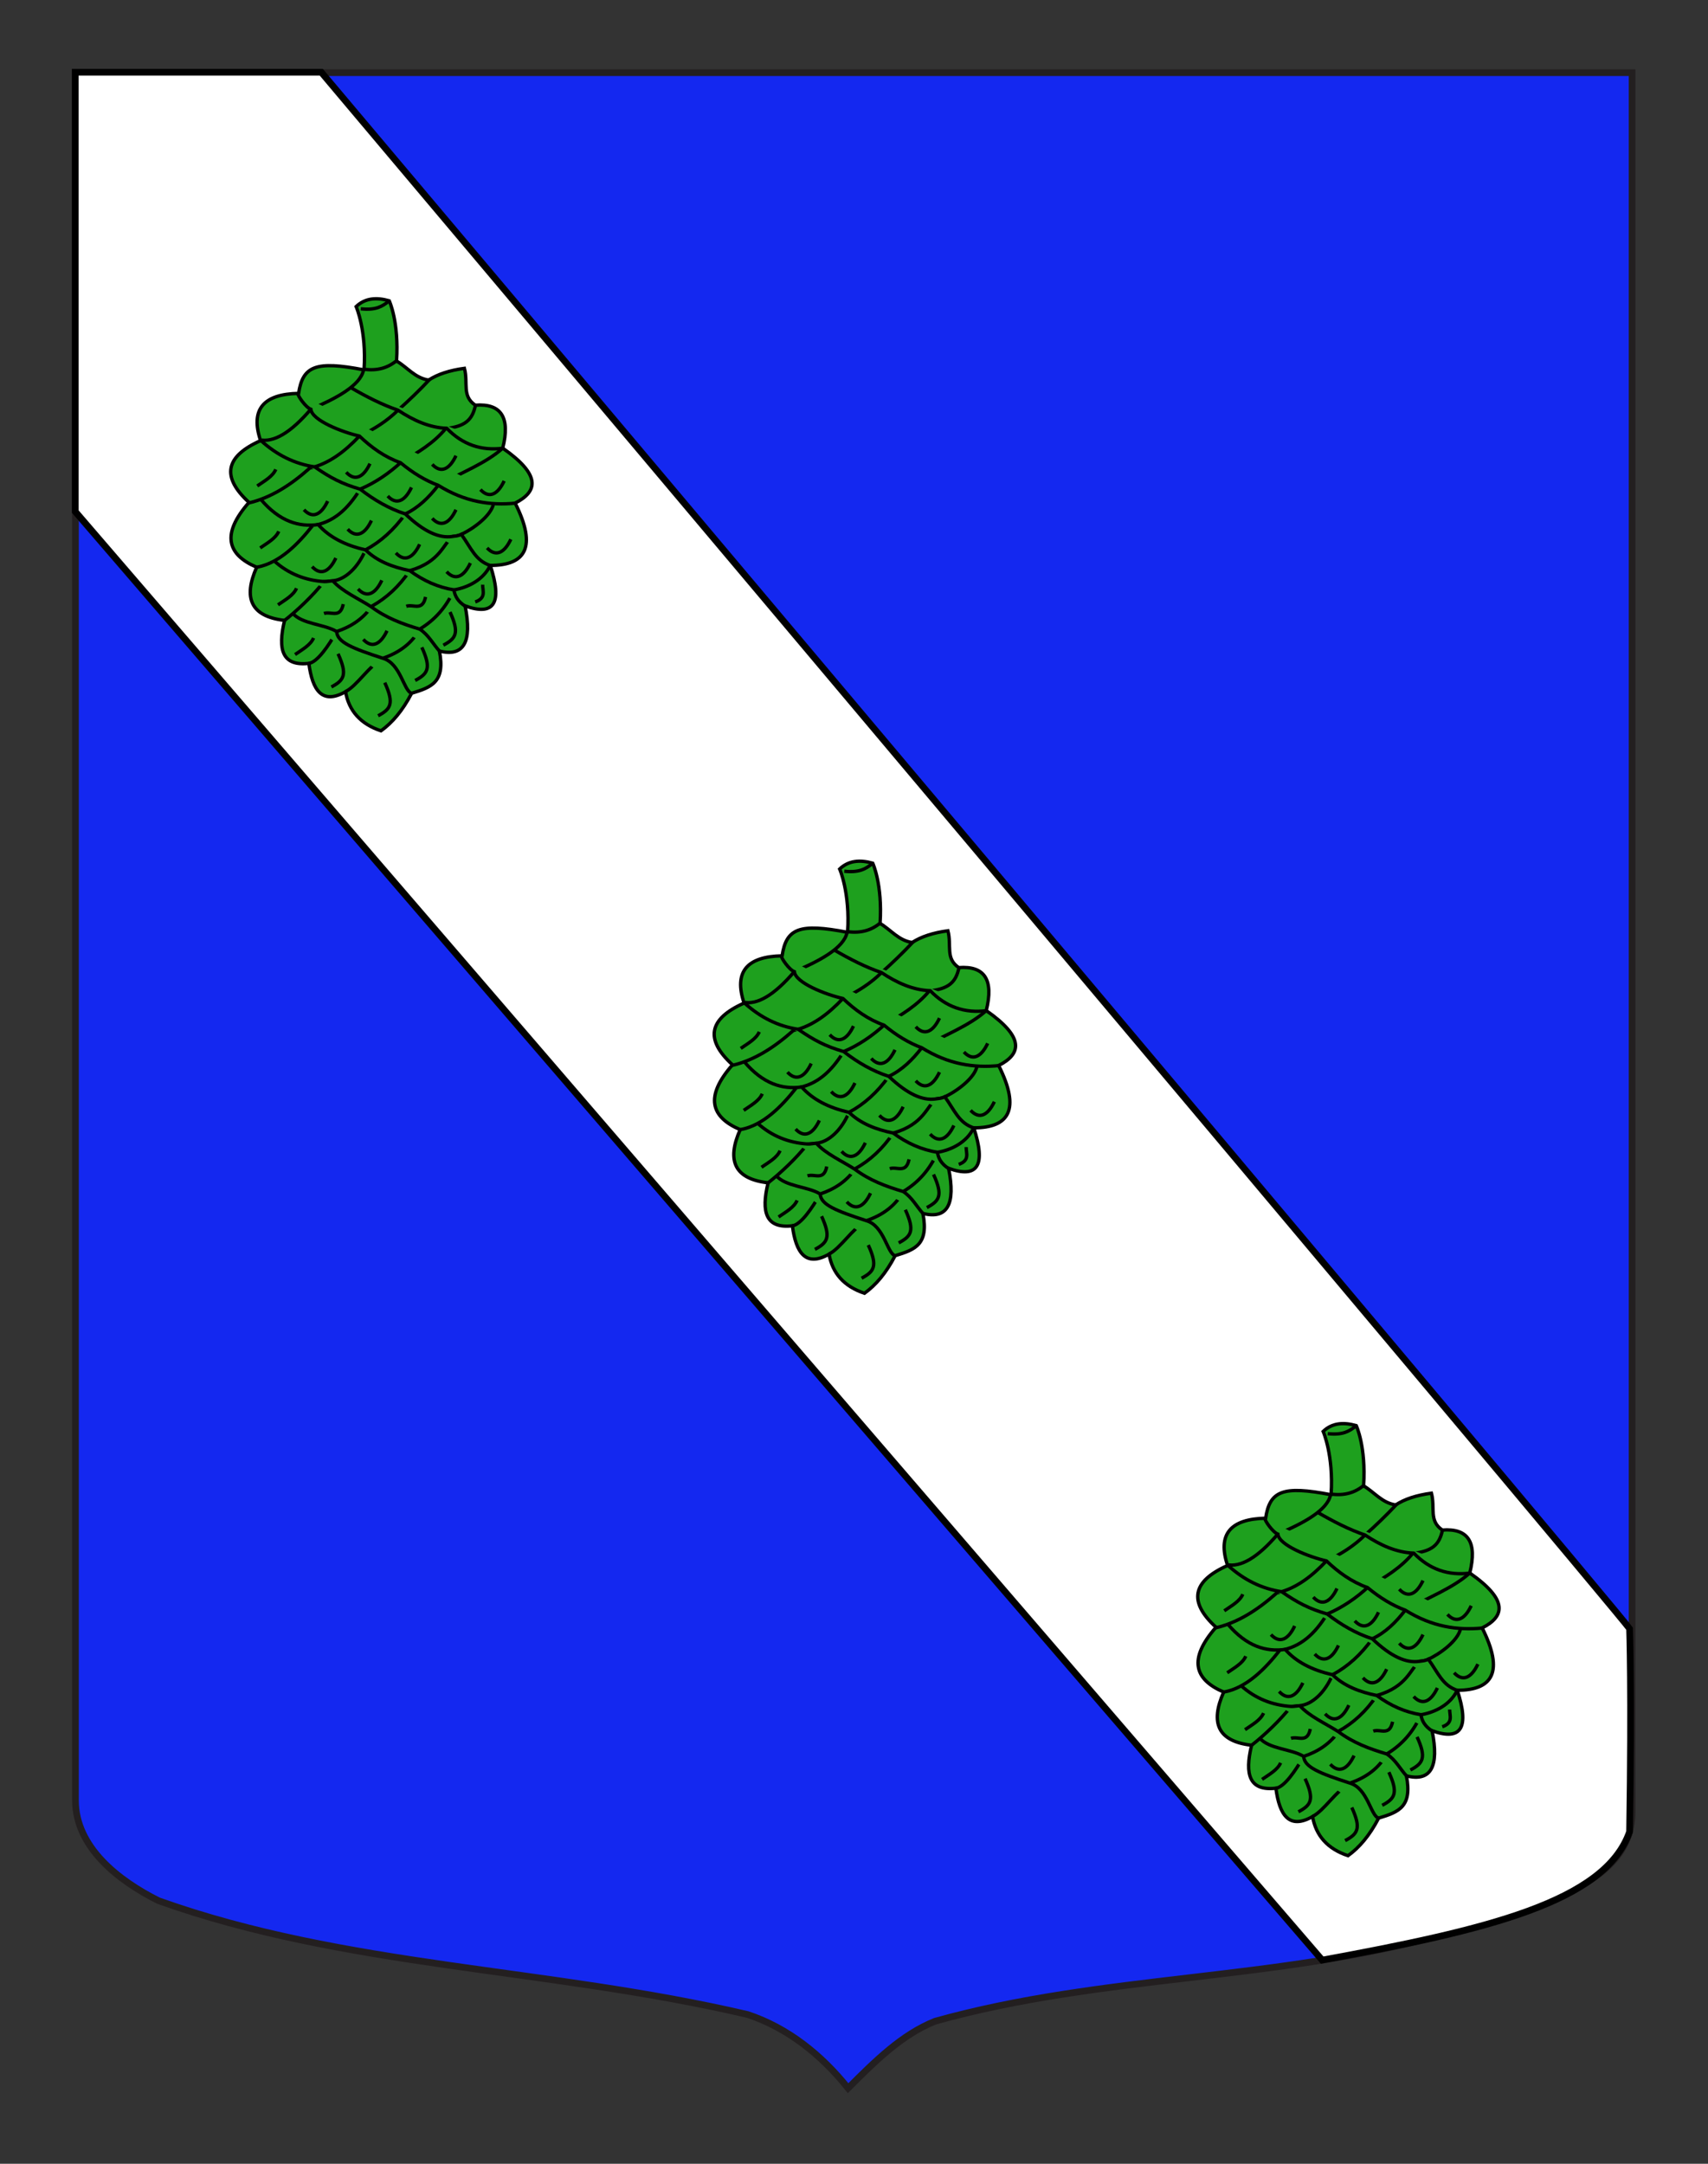 <?xml version="1.0" encoding="utf-8"?>
<!-- Generator: Adobe Illustrator 15.1.0, SVG Export Plug-In . SVG Version: 6.00 Build 0)  -->
<!DOCTYPE svg PUBLIC "-//W3C//DTD SVG 1.1//EN" "http://www.w3.org/Graphics/SVG/1.1/DTD/svg11.dtd">
<svg version="1.1" id="Calque_1" xmlns="http://www.w3.org/2000/svg" xmlns:xlink="http://www.w3.org/1999/xlink" x="0px" y="0px"
	 width="255.118px" height="323.148px" viewBox="0 0 255.118 323.148" enable-background="new 0 0 255.118 323.148"
	 xml:space="preserve">
<rect x="0" y="0" width="255.118" height="323.148" fill="#333333" stroke="none"/>
<path fill="#1428F0" stroke="#231F20" d="M11.27,10.857c78,0,154.506,0,232.506,0c0,135.583,0,149.084,0,259.754
	c0,12.043-17.099,14.25-28.1,18.25c-25,7-51,6-76,13c-5,2-9,6-13,10c-4-5-9-9-15-11c-30-7-60-7-88-17c-6-3-12.406-8-12.406-15
	C11.27,245.32,11.27,147.232,11.27,10.857z"/>
<path fill="#FFFFFF" stroke="#000000" d="M47.988,10.787c0,0,194.188,230.421,195.417,232.448c0,0,0.333,9.334,0,30.334
	c-3.667,10.5-21.417,14.666-45.917,19.166L11.238,76.399V10.787H47.988z"/>
<g id="Pomme_de_pin">
	<path id="path7770" fill="#1EA01E" stroke="#000000" stroke-width="0.5" d="M56.908,109.148c1.664-1.2,3.208-2.979,4.578-5.613
		c2.958-0.896,5.059-1.654,4.147-6.309c3.637,0.915,4.926-1.343,3.837-6.738c4.36,1.567,5.603-0.438,3.761-6.044
		c5.251-0.003,7.031-2.705,3.716-9.309c3.395-1.73,3.911-4.178-1.853-8.204c1.142-4.585-0.223-6.71-4.102-6.418
		c-2.038-1.385-1.041-3.26-1.622-5.505c-2.224,0.304-4,0.879-5.338,1.755c-2.038-0.301-3.18-1.89-4.775-2.834l-4.94,1.301
		c-7.117-1.368-9.097-0.601-9.716,3.519c-5.219,0.101-7.254,2.367-5.68,7.06c-5.304,2.354-5.878,5.429-1.731,9.22
		c-4.17,4.753-3.249,7.799,1.146,9.682c-2.04,4.597-0.88,7.363,4.168,7.941c-1.073,4.427-0.319,6.868,3.628,6.418
		c0.533,4.045,1.994,6.216,5.481,4.233C52.106,106.165,53.872,108.139,56.908,109.148L56.908,109.148z"/>
	<path id="path7776" fill="#1EA01E" stroke="#000000" stroke-width="0.5" d="M54.386,55.278c-0.074-0.092-0.072-0.115-0.093,0.01
		c-0.474,2.273-4.064,4.229-7.846,5.802c-3.014,3.533-5.584,5.06-7.712,4.575"/>
	<path id="path7778" fill="#1EA01E" stroke="#000000" stroke-width="0.5" d="M64.211,56.627c-1.587,1.706-3.173,3.214-4.76,4.632
		c-1.607,1.594-3.566,2.848-5.764,3.866c-2.217,2.351-4.618,4.161-7.425,4.789c-2.804,2.493-5.792,4.448-9.187,5.219"/>
	<path id="path7780" fill="#1EA01E" stroke="#000000" stroke-width="0.5" d="M71.028,60.466c-0.468,2.339-1.631,3.217-4.462,3.545
		c-1.68,2.068-4.257,3.688-6.528,4.896c-1.934,1.812-4.015,3.194-6.243,4.146c-1.877,3.049-4.051,4.985-7.109,5.45
		c-2.109,2.686-4.941,5.607-8.323,6.205"/>
	<path id="path7782" fill="#1EA01E" stroke="#000000" stroke-width="0.5" d="M75.105,66.922c-2.52,2.269-6.114,3.609-9.649,5.559
		c-1.381,1.802-2.947,3.334-4.919,4.273c-1.686,2.362-3.666,4.15-5.941,5.365c-1.148,2.738-3.095,4.439-4.843,4.617
		c-0.435,0.043-0.926,0.124-1.365,0.126c-1.584,2.04-4.015,4.34-5.895,5.805"/>
	<path id="path7784" fill="#1EA01E" stroke="#000000" stroke-width="0.5" d="M73.711,75.267c-0.387,1.774-3.032,3.736-4.901,4.581
		c-0.497,0.187-0.804,0.245-1.176,0.268c-1.423,1.035-1.817,3.782-6.43,5.106c-1.585,2.362-3.494,4.099-5.67,5.313
		c-1.279,1.87-3.083,3.061-5.248,3.781c-1.207,2.123-2.877,4.593-4.199,4.774"/>
	<path id="path7786" fill="#1EA01E" stroke="#000000" stroke-width="0.5" d="M73.226,84.431c-1.042,2.198-3.37,3.323-5.42,3.665
		c-1.115,2.527-2.821,4.481-5.117,5.861c-1.097,2.024-2.932,3.475-5.506,4.351c-2.125,1.204-3.828,4.095-5.604,5.003"/>
	<path id="path7788" fill="#1EA01E" stroke="#000000" stroke-width="0.5" d="M52.348,57.863c2.413,1.403,4.691,2.566,7.104,3.396
		c2.297,1.528,4.686,2.609,7.277,2.704c2.359,2.448,5.182,3.396,8.427,2.977"/>
	<path id="path7790" fill="#1EA01E" stroke="#000000" stroke-width="0.5" d="M44.504,58.782c-0.07,0.29,1.172,2.082,1.93,2.34
		c0.16,1.67,4.694,3.423,7.253,4.003c1.788,1.703,3.759,3.139,6.136,3.979c1.877,1.556,3.754,2.681,5.632,3.375
		c4.013,2.503,7.821,3.033,11.538,2.667"/>
	<path id="path7792" fill="#1EA01E" stroke="#000000" stroke-width="0.5" d="M38.977,65.798c2.377,2.169,5.048,3.479,8.016,3.925
		c2.378,1.647,4.092,2.543,6.802,3.329c2.109,1.639,4.338,2.927,6.742,3.702c2.768,2.657,5.065,3.665,7.017,3.367
		c0.482-0.073,0.898-0.069,1.347-0.322c1.485,2.063,2.112,3.933,4.356,4.664"/>
	<path id="path7794" fill="#1EA01E" stroke="#000000" stroke-width="0.5" d="M38.95,74.575c2.857,3.355,5.714,4.145,8.571,3.769
		c1.62,1.832,3.977,3.092,7.073,3.775c1.704,1.68,4.018,2.571,6.608,3.104c2.054,1.531,4.253,2.489,6.603,2.875
		c0.125,0.94,0.632,1.754,1.643,2.407"/>
	<path id="path7796" fill="#1EA01E" stroke="#000000" stroke-width="0.5" d="M40.92,83.745c2.12,1.923,4.654,2.931,7.496,3.112
		c0.406,0.024,0.893-0.101,1.307-0.102c1.366,1.56,3.824,2.641,5.744,3.875c2.186,1.647,4.593,2.542,7.222,3.327
		c1.332,0.869,1.998,2.245,2.997,3.329"/>
	<path id="path7798" fill="#1EA01E" stroke="#000000" stroke-width="0.5" d="M43.695,91.565c1.421,1.671,4.725,1.621,6.59,2.754
		c0.084,1.616,2.383,2.517,6.898,3.989c2.669,0.772,3.121,4.908,4.293,5.225"/>
	<path id="path7800" fill="#1EA01E" stroke="#000000" stroke-width="0.5" d="M57.473,101.948c1.439,3.156,0.886,3.945-0.997,4.949
		 M70.985,89.898c1.679-0.6,1.096-1.649,1.107-2.582l0,0 M67.219,91.405c1.439,3.155,0.886,3.945-0.997,4.949 M44.07,97.753
		L44.07,97.753c1.081-0.748,2.318-1.42,2.769-2.475 M48.39,91.62c1.08-0.365,2.429,0.804,2.88-1.397 M41.523,90.329L41.523,90.329
		c1.08-0.749,2.318-1.421,2.769-2.475 M57.805,94.202c-0.96,2.044-2.252,2.689-3.545,1.291 M63.011,96.677
		c1.439,3.155,0.885,3.944-0.997,4.948 M50.495,97.644L50.495,97.644c1.439,3.155,0.886,3.944-0.997,4.948 M60.685,90.544
		c1.08-0.364,2.429,0.806,2.879-1.397 M70.256,84.09c-0.96,2.044-2.252,2.689-3.544,1.29 M57.03,86.671
		c-0.96,2.045-2.252,2.69-3.544,1.291 M50.163,83.336c-0.96,2.044-2.252,2.689-3.544,1.291 M62.678,81.292
		c-0.96,2.044-2.252,2.689-3.544,1.29 M76.302,80.539c-0.96,2.044-2.252,2.689-3.545,1.291 M68.105,76.127
		c-0.96,2.045-2.252,2.69-3.544,1.292 M75.305,71.824c-0.96,2.044-2.252,2.689-3.544,1.291 M61.46,72.792
		c-0.96,2.044-2.252,2.69-3.544,1.291 M48.944,74.836c-0.96,2.045-2.252,2.689-3.544,1.291 M55.479,77.741
		c-0.96,2.044-2.252,2.689-3.544,1.291 M38.865,81.83L38.865,81.83c1.081-0.749,2.318-1.42,2.769-2.475 M68.105,68.058
		c-0.96,2.044-2.252,2.689-3.544,1.291 M38.422,72.577L38.422,72.577c1.081-0.748,2.318-1.42,2.769-2.475 M55.258,69.242
		c-0.96,2.044-2.252,2.689-3.544,1.291"/>
	<path id="path3611-8" fill="#1EA01E" stroke="#000000" stroke-width="0.5" d="M53.197,45.786c0,0,1.56,3.557,1.186,9.36
		c1.98,0.265,3.573-0.21,4.852-1.283c0.375-5.804-1.096-8.944-1.096-8.944C56.241,44.385,54.541,44.5,53.197,45.786z"/>
	<path id="path4417" fill="#1EA01E" stroke="#000000" stroke-width="0.5" d="M57.987,45.049c-0.874,0.688-1.83,1.318-4.104,1.07"/>
</g>
<g id="Pomme_de_pin_1_">
	<path id="path7770_1_" fill="#1EA01E" stroke="#000000" stroke-width="0.5" d="M129.127,193.144
		c1.664-1.201,3.207-2.98,4.576-5.613c2.959-0.896,5.06-1.654,4.147-6.309c3.637,0.913,4.927-1.343,3.837-6.738
		c4.361,1.565,5.604-0.439,3.762-6.045c5.25-0.002,7.03-2.705,3.717-9.308c3.395-1.73,3.91-4.178-1.854-8.205
		c1.141-4.585-0.225-6.71-4.104-6.418c-2.037-1.384-1.039-3.259-1.621-5.504c-2.223,0.304-4,0.878-5.338,1.754
		c-2.037-0.3-3.181-1.889-4.774-2.834l-4.939,1.302c-7.117-1.368-9.097-0.601-9.716,3.519c-5.22,0.1-7.254,2.367-5.68,7.059
		c-5.304,2.355-5.879,5.43-1.731,9.221c-4.17,4.752-3.249,7.799,1.146,9.682c-2.04,4.596-0.88,7.363,4.169,7.941
		c-1.073,4.426-0.319,6.867,3.628,6.418c0.533,4.045,1.994,6.215,5.481,4.233C124.328,190.16,126.094,192.135,129.127,193.144
		L129.127,193.144z"/>
	<path id="path7776_1_" fill="#1EA01E" stroke="#000000" stroke-width="0.5" d="M126.607,139.274
		c-0.073-0.092-0.072-0.115-0.093,0.01c-0.474,2.273-4.063,4.229-7.846,5.802c-3.014,3.533-5.584,5.06-7.712,4.575"/>
	<path id="path7778_1_" fill="#1EA01E" stroke="#000000" stroke-width="0.5" d="M136.431,140.622
		c-1.587,1.706-3.173,3.214-4.761,4.632c-1.606,1.594-3.565,2.848-5.761,3.866c-2.217,2.35-4.618,4.161-7.426,4.789
		c-2.804,2.493-5.792,4.448-9.187,5.219"/>
	<path id="path7780_1_" fill="#1EA01E" stroke="#000000" stroke-width="0.5" d="M143.249,144.461
		c-0.469,2.338-1.631,3.216-4.463,3.545c-1.681,2.068-4.258,3.688-6.527,4.896c-1.934,1.812-4.016,3.194-6.242,4.146
		c-1.877,3.049-4.051,4.985-7.109,5.451c-2.109,2.685-4.94,5.607-8.322,6.205"/>
	<path id="path7782_1_" fill="#1EA01E" stroke="#000000" stroke-width="0.5" d="M147.325,150.917
		c-2.521,2.269-6.113,3.609-9.648,5.559c-1.381,1.802-2.947,3.334-4.92,4.273c-1.687,2.362-3.666,4.151-5.939,5.366
		c-1.148,2.738-3.095,4.439-4.843,4.617c-0.435,0.043-0.926,0.123-1.365,0.125c-1.585,2.041-4.016,4.34-5.896,5.805"/>
	<path id="path7784_1_" fill="#1EA01E" stroke="#000000" stroke-width="0.5" d="M145.931,159.263
		c-0.388,1.774-3.032,3.736-4.902,4.58c-0.495,0.188-0.804,0.246-1.176,0.269c-1.423,1.035-1.815,3.783-6.431,5.106
		c-1.586,2.363-3.493,4.099-5.668,5.314c-1.278,1.869-3.083,3.059-5.247,3.781c-1.207,2.123-2.878,4.592-4.199,4.774"/>
	<path id="path7786_1_" fill="#1EA01E" stroke="#000000" stroke-width="0.5" d="M145.446,168.427
		c-1.042,2.199-3.369,3.324-5.421,3.664c-1.114,2.529-2.819,4.482-5.116,5.863c-1.097,2.023-2.933,3.473-5.506,4.351
		c-2.124,1.202-3.827,4.094-5.603,5.002"/>
	<path id="path7788_1_" fill="#1EA01E" stroke="#000000" stroke-width="0.5" d="M124.569,141.859
		c2.412,1.402,4.689,2.565,7.102,3.396c2.297,1.528,4.687,2.609,7.277,2.704c2.359,2.448,5.182,3.396,8.428,2.977"/>
	<path id="path7790_1_" fill="#1EA01E" stroke="#000000" stroke-width="0.5" d="M116.726,142.778c-0.07,0.29,1.172,2.082,1.93,2.34
		c0.159,1.67,4.693,3.423,7.253,4.003c1.786,1.703,3.757,3.138,6.134,3.979c1.877,1.556,3.754,2.681,5.633,3.375
		c4.012,2.503,7.82,3.032,11.537,2.667"/>
	<path id="path7792_1_" fill="#1EA01E" stroke="#000000" stroke-width="0.5" d="M111.198,149.793
		c2.377,2.169,5.048,3.479,8.016,3.924c2.379,1.648,4.092,2.543,6.803,3.33c2.106,1.639,4.336,2.927,6.739,3.702
		c2.769,2.657,5.065,3.665,7.018,3.368c0.482-0.074,0.898-0.07,1.348-0.322c1.484,2.062,2.112,3.933,4.355,4.664"/>
	<path id="path7794_1_" fill="#1EA01E" stroke="#000000" stroke-width="0.5" d="M111.172,158.571
		c2.856,3.354,5.714,4.144,8.571,3.769c1.619,1.832,3.977,3.091,7.073,3.775c1.703,1.68,4.017,2.57,6.606,3.104
		c2.054,1.531,4.252,2.49,6.603,2.875c0.125,0.941,0.634,1.755,1.644,2.408"/>
	<path id="path7796_1_" fill="#1EA01E" stroke="#000000" stroke-width="0.5" d="M113.142,167.74
		c2.119,1.924,4.654,2.932,7.496,3.113c0.405,0.024,0.893-0.101,1.307-0.103c1.366,1.56,3.824,2.642,5.743,3.875
		c2.186,1.648,4.591,2.543,7.221,3.328c1.332,0.869,1.997,2.244,2.997,3.328"/>
	<path id="path7798_1_" fill="#1EA01E" stroke="#000000" stroke-width="0.5" d="M115.916,175.56
		c1.421,1.672,4.726,1.621,6.591,2.754c0.084,1.617,2.383,2.518,6.896,3.99c2.669,0.772,3.12,4.907,4.293,5.225"/>
	<path id="path7800_1_" fill="#1EA01E" stroke="#000000" stroke-width="0.5" d="M129.693,185.943
		c1.438,3.156,0.886,3.945-0.997,4.949 M143.206,173.894c1.68-0.601,1.097-1.65,1.106-2.582l0,0 M139.439,175.4
		c1.438,3.156,0.886,3.944-0.997,4.949 M116.292,181.748L116.292,181.748c1.08-0.748,2.318-1.42,2.769-2.475 M120.611,175.615
		c1.08-0.365,2.43,0.805,2.88-1.398 M113.744,174.324L113.744,174.324c1.08-0.748,2.318-1.42,2.77-2.475 M130.025,178.197
		c-0.96,2.045-2.251,2.688-3.543,1.291 M135.23,180.672c1.438,3.156,0.886,3.945-0.996,4.949 M122.717,181.64L122.717,181.64
		c1.439,3.155,0.886,3.944-0.997,4.948 M132.904,174.539c1.08-0.365,2.431,0.805,2.88-1.397 M142.476,168.086
		c-0.961,2.043-2.252,2.689-3.545,1.289 M129.25,170.666c-0.961,2.045-2.251,2.691-3.542,1.291 M122.384,167.332
		c-0.96,2.043-2.252,2.689-3.544,1.291 M134.898,165.287c-0.96,2.045-2.252,2.689-3.545,1.291 M148.521,164.535
		c-0.959,2.043-2.252,2.689-3.545,1.291 M140.327,160.122c-0.961,2.045-2.252,2.69-3.546,1.292 M147.525,155.82
		c-0.96,2.044-2.252,2.688-3.545,1.291 M133.679,156.787c-0.959,2.044-2.252,2.69-3.543,1.291 M121.166,158.831
		c-0.96,2.045-2.253,2.689-3.545,1.291 M127.699,161.737c-0.959,2.044-2.251,2.688-3.543,1.291 M111.086,165.826L111.086,165.826
		c1.081-0.75,2.318-1.42,2.77-2.475 M140.327,152.054c-0.961,2.044-2.252,2.689-3.546,1.29 M110.644,156.573L110.644,156.573
		c1.08-0.748,2.318-1.42,2.769-2.475 M127.479,153.238c-0.96,2.044-2.252,2.688-3.544,1.291"/>
	<path id="path3611-8_1_" fill="#1EA01E" stroke="#000000" stroke-width="0.5" d="M125.418,129.781c0,0,1.56,3.557,1.187,9.36
		c1.978,0.265,3.571-0.21,4.851-1.283c0.373-5.804-1.098-8.944-1.098-8.944C128.461,128.38,126.763,128.495,125.418,129.781z"/>
	<path id="path4417_1_" fill="#1EA01E" stroke="#000000" stroke-width="0.5" d="M130.208,129.044
		c-0.873,0.688-1.83,1.318-4.104,1.07"/>
</g>
<g id="Pomme_de_pin_2_">
	<path id="path7770_2_" fill="#1EA01E" stroke="#000000" stroke-width="0.5" d="M201.349,277.139c1.664-1.2,3.207-2.979,4.575-5.613
		c2.959-0.896,5.06-1.654,4.148-6.31c3.637,0.915,4.926-1.342,3.836-6.737c4.361,1.566,5.604-0.438,3.762-6.044
		c5.25-0.003,7.031-2.705,3.718-9.309c3.396-1.73,3.909-4.178-1.854-8.205c1.141-4.585-0.223-6.71-4.102-6.418
		c-2.039-1.384-1.041-3.259-1.623-5.504c-2.223,0.303-4,0.878-5.338,1.754c-2.037-0.3-3.18-1.889-4.773-2.834l-4.941,1.302
		c-7.116-1.368-9.096-0.601-9.715,3.519c-5.221,0.1-7.254,2.367-5.681,7.059c-5.304,2.355-5.878,5.43-1.731,9.221
		c-4.17,4.753-3.248,7.799,1.146,9.682c-2.039,4.596-0.88,7.363,4.169,7.941c-1.073,4.427-0.319,6.867,3.628,6.418
		c0.533,4.045,1.994,6.216,5.481,4.233C196.547,274.156,198.313,276.131,201.349,277.139L201.349,277.139z"/>
	<path id="path7776_2_" fill="#1EA01E" stroke="#000000" stroke-width="0.5" d="M198.829,223.269
		c-0.074-0.093-0.072-0.115-0.095,0.01c-0.474,2.272-4.063,4.229-7.846,5.802c-3.015,3.533-5.584,5.06-7.711,4.575"/>
	<path id="path7778_2_" fill="#1EA01E" stroke="#000000" stroke-width="0.5" d="M208.652,224.618
		c-1.586,1.706-3.172,3.214-4.76,4.632c-1.606,1.593-3.565,2.848-5.765,3.866c-2.217,2.35-4.617,4.161-7.426,4.789
		c-2.804,2.493-5.791,4.448-9.186,5.219"/>
	<path id="path7780_2_" fill="#1EA01E" stroke="#000000" stroke-width="0.5" d="M215.467,228.457
		c-0.467,2.338-1.631,3.216-4.463,3.545c-1.68,2.068-4.256,3.688-6.526,4.896c-1.935,1.812-4.015,3.193-6.243,4.146
		c-1.877,3.048-4.051,4.985-7.107,5.45c-2.109,2.685-4.941,5.607-8.323,6.205"/>
	<path id="path7782_2_" fill="#1EA01E" stroke="#000000" stroke-width="0.5" d="M219.545,234.913
		c-2.521,2.269-6.114,3.609-9.649,5.559c-1.381,1.802-2.946,3.334-4.92,4.273c-1.687,2.362-3.664,4.15-5.94,5.365
		c-1.147,2.738-3.095,4.438-4.843,4.617c-0.435,0.043-0.926,0.124-1.364,0.126c-1.584,2.04-4.017,4.34-5.896,5.805"/>
	<path id="path7784_2_" fill="#1EA01E" stroke="#000000" stroke-width="0.5" d="M218.152,243.259
		c-0.387,1.775-3.03,3.737-4.901,4.581c-0.496,0.188-0.804,0.246-1.176,0.269c-1.423,1.035-1.816,3.782-6.431,5.105
		c-1.586,2.363-3.494,4.1-5.67,5.314c-1.279,1.87-3.084,3.06-5.248,3.781c-1.207,2.123-2.877,4.593-4.199,4.774"/>
	<path id="path7786_2_" fill="#1EA01E" stroke="#000000" stroke-width="0.5" d="M217.667,252.423
		c-1.043,2.199-3.371,3.324-5.422,3.665c-1.115,2.528-2.82,4.482-5.117,5.862c-1.096,2.024-2.932,3.474-5.504,4.35
		c-2.125,1.204-3.828,4.096-5.604,5.003"/>
	<path id="path7788_2_" fill="#1EA01E" stroke="#000000" stroke-width="0.5" d="M196.79,225.854c2.412,1.402,4.69,2.565,7.104,3.396
		c2.297,1.528,4.686,2.609,7.277,2.704c2.358,2.448,5.182,3.396,8.428,2.977"/>
	<path id="path7790_2_" fill="#1EA01E" stroke="#000000" stroke-width="0.5" d="M188.945,226.773
		c-0.069,0.29,1.173,2.082,1.931,2.34c0.16,1.67,4.692,3.423,7.252,4.003c1.789,1.703,3.76,3.138,6.137,3.979
		c1.877,1.557,3.754,2.682,5.633,3.375c4.012,2.504,7.82,3.033,11.537,2.668"/>
	<path id="path7792_2_" fill="#1EA01E" stroke="#000000" stroke-width="0.5" d="M183.417,233.789
		c2.377,2.169,5.049,3.479,8.017,3.924c2.379,1.648,4.092,2.543,6.803,3.33c2.109,1.639,4.339,2.926,6.742,3.702
		c2.769,2.657,5.063,3.665,7.017,3.367c0.481-0.073,0.897-0.069,1.348-0.322c1.484,2.063,2.113,3.933,4.354,4.664"/>
	<path id="path7794_2_" fill="#1EA01E" stroke="#000000" stroke-width="0.5" d="M183.391,242.566
		c2.855,3.354,5.714,4.145,8.57,3.769c1.619,1.832,3.978,3.091,7.074,3.775c1.703,1.68,4.018,2.571,6.607,3.104
		c2.053,1.532,4.252,2.49,6.602,2.875c0.125,0.941,0.633,1.754,1.644,2.408"/>
	<path id="path7796_2_" fill="#1EA01E" stroke="#000000" stroke-width="0.5" d="M185.361,251.736
		c2.119,1.923,4.654,2.931,7.496,3.112c0.406,0.024,0.894-0.101,1.308-0.102c1.366,1.56,3.823,2.64,5.744,3.875
		c2.186,1.647,4.592,2.542,7.221,3.327c1.332,0.869,1.998,2.245,2.998,3.329"/>
	<path id="path7798_2_" fill="#1EA01E" stroke="#000000" stroke-width="0.5" d="M188.136,259.556c1.42,1.671,4.725,1.62,6.59,2.754
		c0.084,1.615,2.383,2.517,6.897,3.988c2.668,0.773,3.119,4.909,4.293,5.226"/>
	<path id="path7800_2_" fill="#1EA01E" stroke="#000000" stroke-width="0.5" d="M201.915,269.939
		c1.438,3.155,0.885,3.944-0.998,4.949 M215.424,257.889c1.681-0.6,1.099-1.649,1.107-2.582l0,0 M211.661,259.396
		c1.438,3.154,0.887,3.944-0.996,4.948 M188.511,265.744L188.511,265.744c1.079-0.748,2.317-1.42,2.77-2.475 M192.833,259.611
		c1.08-0.365,2.429,0.804,2.879-1.398 M185.963,258.32L185.963,258.32c1.08-0.749,2.318-1.421,2.77-2.476 M202.247,262.193
		c-0.961,2.044-2.252,2.688-3.545,1.291 M207.452,264.668c1.438,3.155,0.887,3.944-0.996,4.948 M194.936,265.635L194.936,265.635
		c1.439,3.156,0.886,3.945-0.997,4.949 M205.125,258.535c1.08-0.365,2.43,0.805,2.881-1.398 M214.697,252.081
		c-0.961,2.044-2.252,2.689-3.545,1.29 M201.47,254.662c-0.959,2.045-2.253,2.69-3.544,1.291 M194.603,251.327
		c-0.96,2.044-2.252,2.689-3.544,1.291 M207.12,249.283c-0.959,2.044-2.252,2.689-3.545,1.29 M220.743,248.53
		c-0.959,2.044-2.252,2.688-3.546,1.291 M212.545,244.118c-0.961,2.045-2.252,2.69-3.545,1.292 M219.747,239.815
		c-0.959,2.044-2.252,2.688-3.545,1.291 M205.9,240.783c-0.959,2.044-2.252,2.69-3.543,1.291 M193.385,242.827
		c-0.961,2.045-2.254,2.689-3.545,1.291 M199.918,245.732c-0.959,2.044-2.252,2.688-3.543,1.291 M183.306,249.821L183.306,249.821
		c1.08-0.749,2.317-1.42,2.769-2.475 M212.545,236.05c-0.961,2.044-2.252,2.69-3.545,1.291 M182.863,240.568L182.863,240.568
		c1.08-0.748,2.318-1.42,2.771-2.476 M199.7,237.233c-0.962,2.044-2.253,2.688-3.546,1.291"/>
	<path id="path3611-8_2_" fill="#1EA01E" stroke="#000000" stroke-width="0.5" d="M197.638,213.777c0,0,1.56,3.557,1.187,9.359
		c1.979,0.266,3.571-0.21,4.852-1.282c0.375-5.805-1.096-8.944-1.096-8.944C200.682,212.376,198.982,212.491,197.638,213.777z"/>
	<path id="path4417_2_" fill="#1EA01E" stroke="#000000" stroke-width="0.5" d="M202.427,213.04c-0.873,0.688-1.83,1.318-4.104,1.07
		"/>
</g>
</svg>

